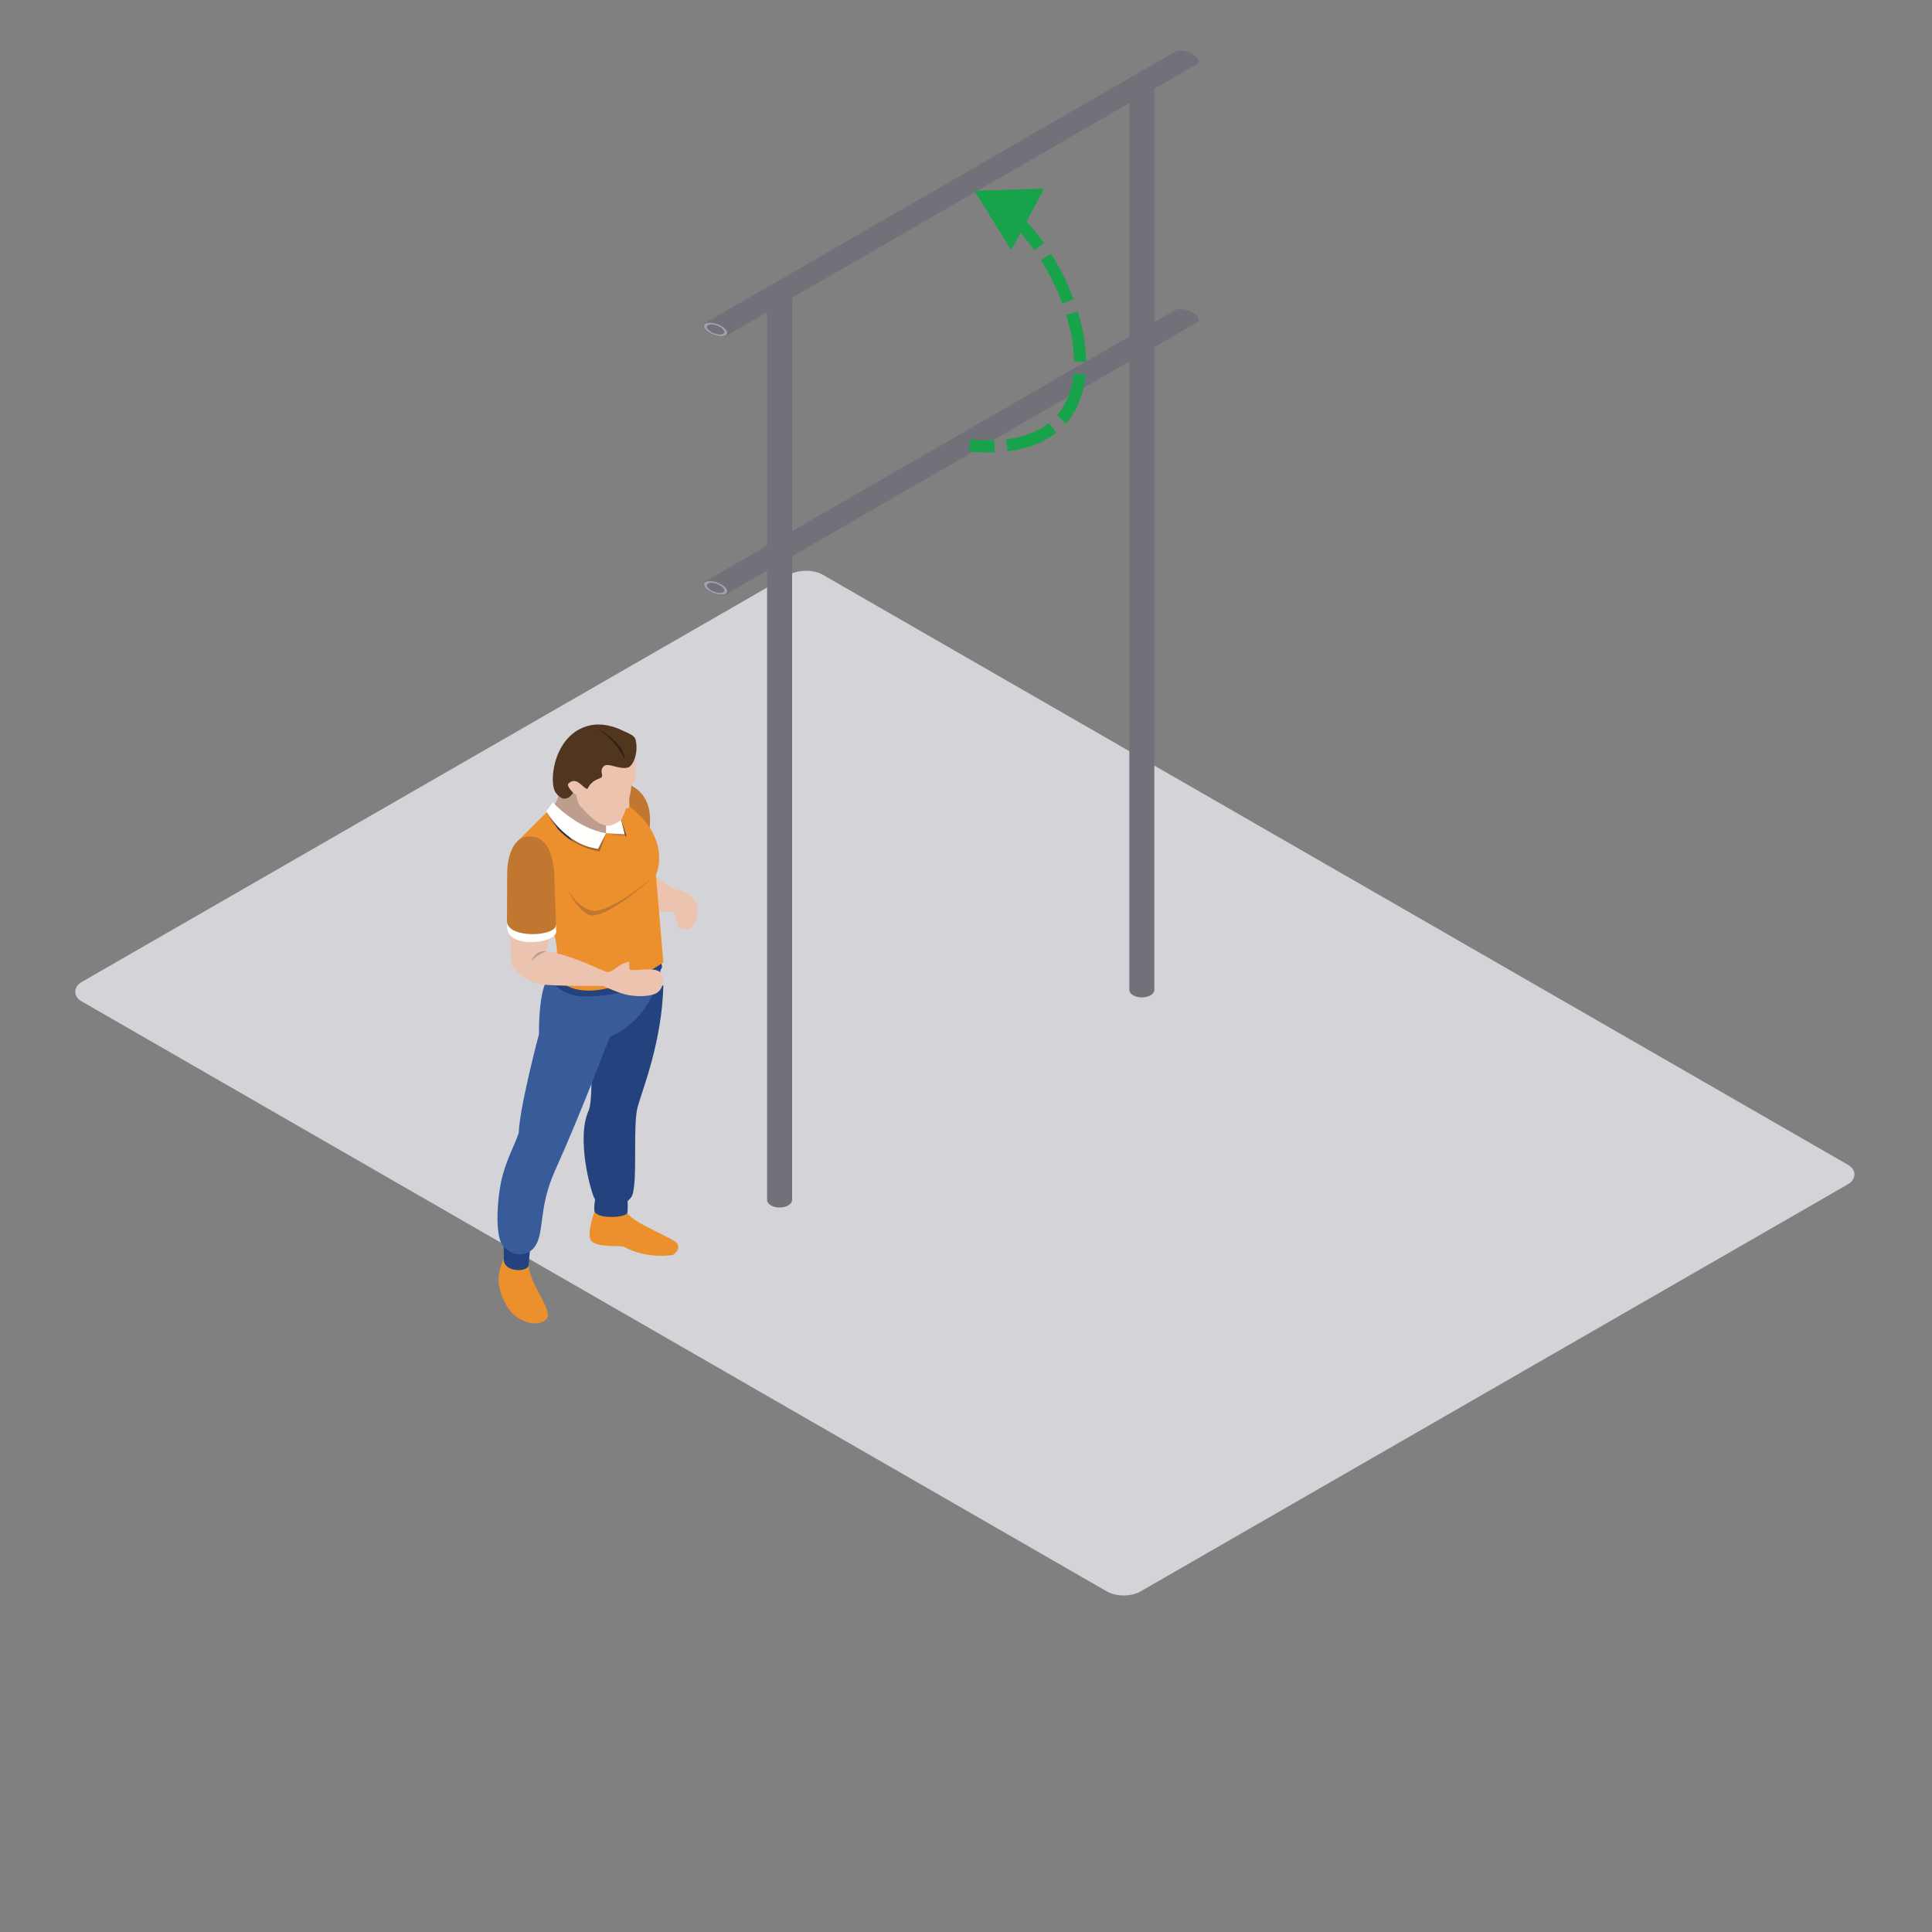 <svg width="800" height="800" viewBox="0 0 800 800" fill="none" xmlns="http://www.w3.org/2000/svg">
<rect x="0" y="0" width="800" height="800" fill="#808080" stroke="none"/>
<rect width="505.7" height="353.99" rx="8" transform="matrix(0.867 0.499 -0.867 0.499 333.765 234)" fill="#D4D4D8"/>
<path fill-rule="evenodd" clip-rule="evenodd" d="M260.627 324.944C273.627 330.699 267.957 348.083 267.957 348.083L254.117 337.845L255.172 326.948C255.172 326.948 258.296 324.16 260.627 324.944Z" fill="#C17730"/>
<path fill-rule="evenodd" clip-rule="evenodd" d="M279.581 368.183C279.581 368.183 274.068 365.041 269.822 361.771C264.309 362.25 269.694 377.295 269.694 377.295C269.694 377.295 275.029 377.854 278.758 377.462C279.755 380.337 281.681 381.905 281.681 381.905L286.756 379.817C286.756 379.817 288.135 375.671 287.688 373.491C286.756 369.44 279.581 368.183 279.581 368.183Z" fill="#EBC3AE"/>
<path fill-rule="evenodd" clip-rule="evenodd" d="M231.537 327.232C231.668 330.894 228.653 334.734 228.653 334.734L235.911 344.991L246.234 350.572L254.821 346.999L255.778 337.845L247.811 326.165L234.954 323.774C234.954 323.774 231.409 323.571 231.537 327.232Z" fill="#BD9D8D"/>
<path fill-rule="evenodd" clip-rule="evenodd" d="M259.742 502.365C263.567 507.292 279.233 512.608 280.545 515.136C281.857 517.663 278.618 519.671 278.618 519.671C278.618 519.671 267.855 521.586 258.168 516.181C255.525 515.772 247.948 516.443 245.168 514.132C242.391 511.821 246.193 501.714 246.193 501.714C246.193 501.714 255.91 497.441 259.742 502.365Z" fill="#EB902D"/>
<path fill-rule="evenodd" clip-rule="evenodd" d="M246.678 494.914C246.678 494.914 245.712 500.405 246.192 501.715C247.728 504.854 258.709 504.24 259.742 502.366C260.195 499.961 259.742 495.567 259.742 495.567L246.678 494.914Z" fill="#24427E"/>
<path fill-rule="evenodd" clip-rule="evenodd" d="M274.674 408.233C274.068 431.11 266.367 450.287 264.092 458.131C261.819 465.977 264.326 491.079 261.462 495.611C258.598 500.144 248.864 501.017 246.193 496.309C244.632 493.557 238.466 471.249 243.792 459.741C246.592 452.55 243.264 414.33 243.264 414.33C243.264 414.33 273.879 406.097 274.674 408.233Z" fill="#24427E"/>
<path fill-rule="evenodd" clip-rule="evenodd" d="M218.936 523.679C218.85 531.437 229.53 542.859 226.2 546.254C222.437 550.088 214.565 546.952 211.497 543.115C208.438 539.281 206.436 533.964 206.425 529.866C206.408 525.768 208.602 521.146 208.602 521.146C208.602 521.146 218.414 521.5 218.936 523.679Z" fill="#EB902D"/>
<path fill-rule="evenodd" clip-rule="evenodd" d="M208.611 513.045C208.611 513.045 208.524 516.226 208.611 521.587C208.697 526.947 218.763 526.992 218.936 523.68C219.157 519.493 219.986 513.743 219.986 513.743L208.611 513.045Z" fill="#24427E"/>
<path fill-rule="evenodd" clip-rule="evenodd" d="M227.333 404.685C222.786 409.496 223.188 428.15 223.188 428.15C223.188 428.15 215.087 458.657 214.799 469.114C213.097 474.216 210.54 478.354 208.262 486.2C205.984 494.044 204.588 511.475 208.262 515.834C211.938 520.191 217.884 520.714 221.211 516.532C225.644 510.952 222.733 500.461 229.79 484.804C240.992 459.953 252.473 429.368 252.473 429.368C252.473 429.368 269.867 423.44 273.892 400.078C268.817 402.172 230.702 401.785 227.333 404.685Z" fill="#385C9A"/>
<path fill-rule="evenodd" clip-rule="evenodd" d="M230.314 399.486L227.333 404.685C227.333 404.685 231.487 412.601 241.776 412.604C268.558 412.612 274.169 400.478 274.169 400.478L273.278 395.287L230.314 399.486Z" fill="#24427E"/>
<path fill-rule="evenodd" clip-rule="evenodd" d="M271.614 362.249L274.674 398.498C274.674 398.498 258.053 410.201 243.789 410.201C232.327 410.201 229.122 402.821 229.122 402.821C229.122 402.821 231.925 397.005 229.935 388.683C227.942 380.355 214.799 347.857 214.799 347.857L228.905 333.835C228.905 333.835 242.829 346.386 250.966 344.991C253.068 344.293 247.289 328.172 247.289 326.164C281.549 341.679 271.614 362.249 271.614 362.249Z" fill="#EB902D"/>
<path fill-rule="evenodd" clip-rule="evenodd" d="M234.954 367.958C234.954 367.958 238.979 375.76 244.738 376.981C252.189 378.941 271.615 362.25 271.615 362.25C271.615 362.25 251.58 380.732 244.138 378.941C238.628 376.722 234.954 367.958 234.954 367.958Z" fill="#C17730"/>
<mask id="mask0_7666_20107" style="mask-type:alpha" maskUnits="userSpaceOnUse" x="250" y="344" width="10" height="3">
<path d="M259.162 346.311L250.966 344.99L258.679 345.427L258.659 345.349C258.832 345.669 259 345.991 259.162 346.311Z" fill="white"/>
</mask>
<g mask="url(#mask0_7666_20107)">
<path fill-rule="evenodd" clip-rule="evenodd" d="M250.966 346.311H259.162V344.99H250.966V346.311Z" fill="#A46630"/>
</g>
<path fill-rule="evenodd" clip-rule="evenodd" d="M259.382 346.348L259.162 346.312C259 345.992 258.832 345.67 258.659 345.35L257.213 339.625C257.247 339.6 257.266 339.589 257.266 339.589C257.266 339.589 257.275 339.569 257.292 339.533L259.382 346.348Z" fill="#212E51"/>
<path fill-rule="evenodd" clip-rule="evenodd" d="M250.966 344.992L258.679 345.428L256.214 335.666L250.966 336.186V344.992Z" fill="#FFFFFE"/>
<path fill-rule="evenodd" clip-rule="evenodd" d="M262.975 313.591C263.743 315.443 263.084 322.589 262.975 323.504C262.866 324.418 262.048 324.418 261.462 324.682C261.267 331.417 257.266 339.589 257.266 339.589C257.266 339.589 253.506 342.174 251.491 341.941C246.234 341.332 241.514 334.881 240.333 333.836C239.152 332.788 238.628 329.128 238.628 329.128L237.313 328.255C234.426 329.52 234.036 328.344 234.036 328.344V322.2L236.394 313.591L246.193 306.509L258.679 305.592C258.679 305.592 262.21 311.734 262.975 313.591Z" fill="#EBC3AE"/>
<path fill-rule="evenodd" clip-rule="evenodd" d="M260.155 327.561C260.155 327.561 260.94 333.444 260.482 334.356C260.021 335.271 256.674 334.228 256.674 334.228L260.155 327.561Z" fill="#EBC3AE"/>
<path fill-rule="evenodd" clip-rule="evenodd" d="M237.313 328.255C237.313 328.255 234.602 325.642 235.303 324.51C238.887 321.107 241.254 326.512 243.264 326.687C245.014 322.85 248.079 322.678 249.042 321.891C250.003 321.107 248.079 319.277 249.916 317.359C251.753 315.443 256.479 319.019 260.331 317.709C262.517 316.488 264.354 311.347 263.215 306.376C262.777 304.463 260.275 303.693 257.88 302.544C254.053 300.709 249.235 299.219 243.962 300.451C229.27 303.937 226.987 323.985 230.139 328.255C234.208 333.772 237.313 328.255 237.313 328.255Z" fill="#50351F"/>
<path fill-rule="evenodd" clip-rule="evenodd" d="M247.641 301.76C259.452 308.383 258.667 314.658 258.667 314.658C258.667 314.658 256.479 307.949 247.641 301.76Z" fill="#2D2119"/>
<path fill-rule="evenodd" clip-rule="evenodd" d="M226.92 385.904C227.275 387.383 227.04 391.726 226.286 393.889C236.612 395.285 249.383 402.111 251.669 402.609C253.771 404.177 251.27 408.253 249.782 408.231C242.069 408.231 225.954 408.328 222.613 407.316C217.929 405.898 212.46 402.217 211.849 398.816C211.235 395.418 211.413 382.998 211.413 382.998C211.413 382.998 226.574 384.422 226.92 385.904Z" fill="#EBC3AE"/>
<path fill-rule="evenodd" clip-rule="evenodd" d="M209.925 381.693C209.942 382.847 209.967 383.734 210.012 384.215C210.274 392.801 230.314 390.841 230.314 385.742C230.314 385.241 230.289 384.21 230.245 382.856L209.925 381.693Z" fill="#FFFFFE"/>
<path fill-rule="evenodd" clip-rule="evenodd" d="M230.245 382.856C230.203 381.499 229.569 364.956 229.569 364.956C229.569 364.956 230.443 347.302 220.165 346.388C209.878 345.473 210.012 361.38 210.012 361.38C210.012 361.38 209.903 380.721 209.925 381.694C210.406 388.62 230.225 388.031 230.245 382.856Z" fill="#C17730"/>
<path fill-rule="evenodd" clip-rule="evenodd" d="M226.286 393.888C222.677 395.089 220.083 397.9 220.083 397.9C220.083 397.9 221.429 393.39 226.286 393.888Z" fill="#BD9D8D"/>
<path fill-rule="evenodd" clip-rule="evenodd" d="M249.782 408.23C249.782 408.23 256.219 411.41 260.571 412.108C264.92 412.806 270.509 412.642 272.695 410.596C274.886 408.546 275.777 403.87 272.625 402.085C269.473 400.297 260.571 402.799 260.571 400.967C260.571 399.922 260.571 398.996 260.571 398.295C256.214 398.815 254.905 401.954 251.669 402.607C251.05 402.999 249.782 408.23 249.782 408.23Z" fill="#EBC3AE"/>
<mask id="mask1_7666_20107" style="mask-type:alpha" maskUnits="userSpaceOnUse" x="227" y="333" width="3" height="2">
<path d="M227.939 334.795C227.917 334.753 227.903 334.734 227.903 334.734L227.897 334.739L228.905 333.377C228.905 333.377 229.047 333.519 229.323 333.772C229.259 333.869 229.201 333.961 229.142 334.047C228.986 333.908 228.905 333.836 228.905 333.836L227.939 334.795Z" fill="white"/>
</mask>
<g mask="url(#mask1_7666_20107)">
<path fill-rule="evenodd" clip-rule="evenodd" d="M227.897 334.795H229.323V333.377H227.897V334.795Z" fill="#246A7A"/>
</g>
<path fill-rule="evenodd" clip-rule="evenodd" d="M249.634 345.099C242.069 345.099 230.909 335.593 229.142 334.047C229.201 333.961 229.259 333.869 229.324 333.771C231.311 335.595 240.155 343.22 250.966 344.991C250.539 345.063 250.092 345.099 249.634 345.099Z" fill="#816C61"/>
<path fill-rule="evenodd" clip-rule="evenodd" d="M248.275 352.599C243.75 351.739 240.09 350.185 237.159 348.372C231.66 341.165 228.313 335.44 227.939 334.795L228.905 333.836C228.905 333.836 228.986 333.908 229.142 334.047C230.909 335.593 242.069 345.1 249.634 345.1C250.092 345.1 250.539 345.063 250.966 344.991L248.275 352.599ZM231.143 343.42C227.788 339.786 226.565 336.544 226.565 336.544L226.685 336.383C227.104 337.134 228.606 339.764 231.143 343.42Z" fill="#A46630"/>
<path fill-rule="evenodd" clip-rule="evenodd" d="M237.159 348.373C234.65 346.821 232.673 345.08 231.144 343.421C228.606 339.764 227.104 337.134 226.686 336.383L227.897 334.74L227.903 334.734C227.903 334.734 227.917 334.754 227.939 334.796C228.313 335.441 231.66 341.166 237.159 348.373Z" fill="#212E51"/>
<path fill-rule="evenodd" clip-rule="evenodd" d="M228.905 332.268C228.905 332.268 238.661 342.975 250.966 344.991L247.641 351.486C233.812 349.785 226.2 335.927 226.2 335.927L228.905 332.268Z" fill="#FFFFFE"/>
<path fill-rule="evenodd" clip-rule="evenodd" d="M283.21 378.021C283.59 378.174 283.905 378.046 284.117 377.89L284.067 378.01C284.067 378.01 283.732 378.44 283.135 378.204C282.543 377.959 282.602 377.417 282.602 377.417L282.655 377.295C282.694 377.554 282.831 377.865 283.21 378.021Z" fill="#94292A"/>
<path fill-rule="evenodd" clip-rule="evenodd" d="M286.292 374.35C286.292 374.35 282.082 373.519 280.762 376.263C279.47 378.949 280.335 384.337 281.812 384.499C283.78 384.718 284.662 385.458 285.918 384.577C287.833 383.236 289.491 377.931 288.866 375.607C288.282 373.427 286.87 372.938 286.87 372.938L286.292 374.35Z" fill="#EBC3AE"/>
<path fill-rule="evenodd" clip-rule="evenodd" d="M317.638 496.899C317.638 497.694 318.143 498.49 319.155 499.096C321.177 500.31 324.456 500.31 326.479 499.096C327.49 498.49 327.995 497.694 327.995 496.899V122.041C327.995 121.246 327.49 120.45 326.479 119.844C324.456 118.63 321.177 118.63 319.155 119.844C318.143 120.45 317.638 121.246 317.638 122.041V496.899Z" fill="#71717A"/>
<circle r="3.436" transform="matrix(0.866 -0.5 0.866 0.5 322.817 121.936)" stroke="#A1A1AA"/>
<path fill-rule="evenodd" clip-rule="evenodd" d="M467.638 409.899C467.638 410.694 468.143 411.49 469.155 412.096C471.177 413.31 474.456 413.31 476.479 412.096C477.49 411.49 477.995 410.694 477.995 409.899V35.041C477.995 34.246 477.49 33.45 476.479 32.844C474.456 31.63 471.177 31.63 469.155 32.844C468.143 33.45 467.638 34.246 467.638 35.041V409.899Z" fill="#71717A"/>
<circle r="3.436" transform="matrix(0.866 -0.5 0.866 0.5 472.817 34.935)" stroke="#A1A1AA"/>
<path fill-rule="evenodd" clip-rule="evenodd" d="M495.609 26.55C496.297 26.153 496.548 25.503 496.198 24.694C495.497 23.076 492.658 21.437 489.856 21.032C488.455 20.83 487.328 20.975 486.64 21.372L291.918 133.778C291.229 134.176 290.979 134.826 291.329 135.635C292.029 137.253 294.869 138.892 297.671 139.296C299.072 139.499 300.198 139.354 300.887 138.956L495.609 26.55Z" fill="#71717A"/>
<circle r="3.436" transform="matrix(-1.183 -0.183 -0.317 -0.683 296.311 136.42)" stroke="#A1A1AA"/>
<path fill-rule="evenodd" clip-rule="evenodd" d="M495.609 133.55C496.297 133.153 496.548 132.503 496.198 131.694C495.497 130.076 492.658 128.437 489.856 128.032C488.455 127.83 487.328 127.975 486.64 128.372L291.918 240.778C291.229 241.176 290.979 241.826 291.329 242.635C292.029 244.253 294.869 245.892 297.671 246.296C299.072 246.499 300.198 246.354 300.887 245.956L495.609 133.55Z" fill="#71717A"/>
<circle r="3.436" transform="matrix(-1.183 -0.183 -0.317 -0.683 296.311 243.42)" stroke="#A1A1AA"/>
<path d="M403.5 79L418.708 103.537L432.353 78.098L403.5 79ZM401.275 186.99C405.066 187.332 408.612 187.432 411.921 187.306L411.731 182.31C408.657 182.427 405.326 182.335 401.725 182.01L401.275 186.99ZM417.23 186.888C425.626 185.86 432.302 183.178 437.383 179.162L434.283 175.24C430.052 178.583 424.289 180.986 416.623 181.925L417.23 186.888ZM441.419 175.32C446.261 169.768 448.768 162.762 449.506 155.181L444.53 154.697C443.867 161.497 441.656 167.441 437.651 172.034L441.419 175.32ZM449.742 149.793C449.697 143.044 448.437 135.928 446.267 128.9L441.489 130.376C443.545 137.033 444.701 143.659 444.742 149.826L449.742 149.793ZM444.569 123.911C442.146 117.387 438.97 110.992 435.258 105.086L431.025 107.746C434.559 113.37 437.581 119.458 439.882 125.652L444.569 123.911ZM432.342 100.705C428.114 94.702 423.312 89.322 418.182 85.028L414.973 88.863C419.717 92.833 424.233 97.875 428.255 103.585L432.342 100.705Z" fill="#16A34A"/>
</svg>
